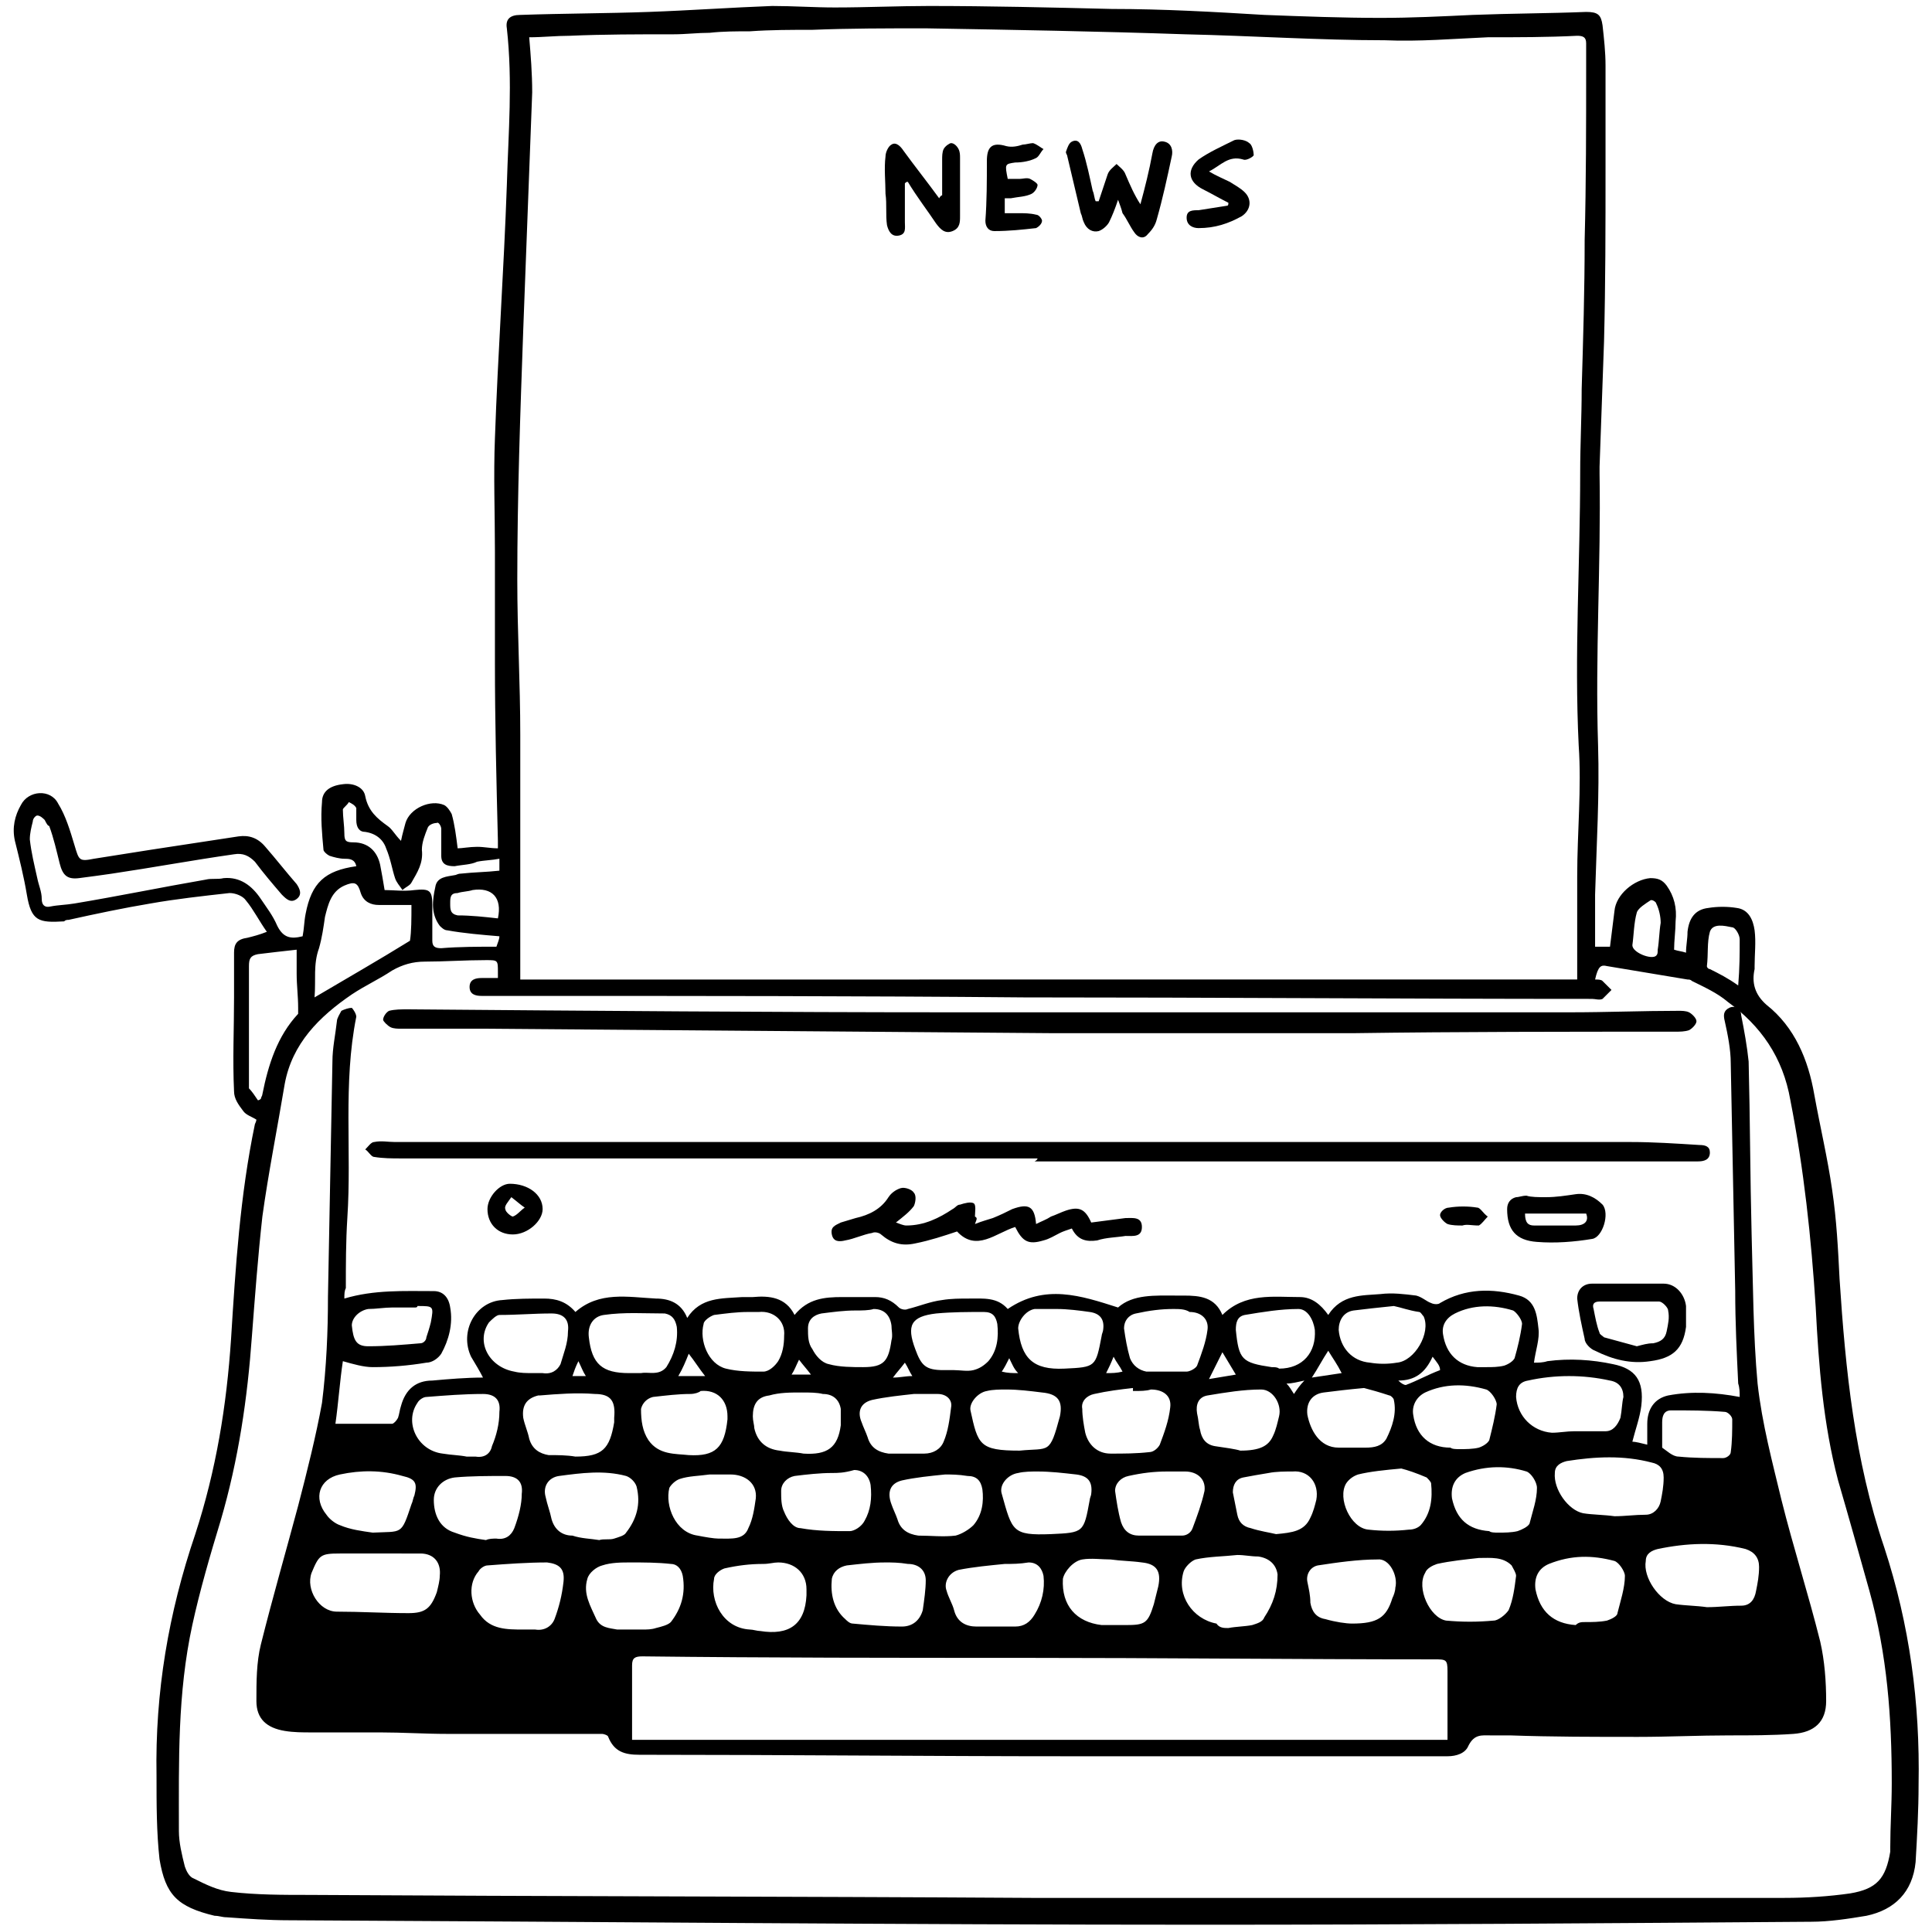 <?xml version="1.0" encoding="utf-8"?>
<!-- Generator: Adobe Illustrator 27.1.1, SVG Export Plug-In . SVG Version: 6.00 Build 0)  -->
<svg version="1.1" id="Layer_1" xmlns="http://www.w3.org/2000/svg" xmlns:xlink="http://www.w3.org/1999/xlink" x="0px" y="0px"
	 width="129.6px" height="129.2px" viewBox="0 0 129.6 129.2" style="enable-background:new 0 0 129.6 129.2;" xml:space="preserve"
	>
<g>
	<path d="M17.2,75.1c-0.3-0.2-0.7-0.3-0.9-0.6c-0.3-0.4-0.6-0.8-0.6-1.3c-0.1-2.1,0-4.2,0-6.3c0-1,0-2,0-3c0-0.6,0.2-0.9,0.9-1
		c0.4-0.1,0.8-0.2,1.3-0.4c-0.5-0.7-0.9-1.5-1.4-2.1c-0.2-0.3-0.7-0.5-1.1-0.5c-1.8,0.2-3.6,0.4-5.3,0.7c-1.8,0.3-3.7,0.7-5.5,1.1
		c-0.1,0-0.2,0-0.3,0.1c-1.7,0.1-2.2,0-2.5-1.8c-0.2-1.2-0.5-2.4-0.8-3.6c-0.2-0.9,0-1.7,0.4-2.4c0.5-1,2-1.1,2.5-0.1
		c0.5,0.8,0.8,1.8,1.1,2.8c0.3,1,0.3,1.1,1.3,0.9c1.3-0.2,2.5-0.4,3.8-0.6c2-0.3,3.9-0.6,5.9-0.9c0.7-0.1,1.3,0.1,1.8,0.7
		c0.7,0.8,1.4,1.7,2.1,2.5c0.2,0.3,0.4,0.7,0,1c-0.4,0.3-0.7,0-1-0.3c-0.6-0.7-1.2-1.4-1.8-2.2c-0.4-0.4-0.8-0.6-1.4-0.5
		c-2.8,0.4-5.5,0.9-8.2,1.3c-0.7,0.1-1.4,0.2-2.2,0.3c-0.8,0.1-1.1-0.2-1.3-1c-0.2-0.8-0.4-1.7-0.7-2.5C3.2,55.4,3.1,55.2,3,55
		c-0.1-0.1-0.3-0.3-0.5-0.3c-0.1,0-0.3,0.2-0.3,0.4C2.1,55.5,2,55.9,2,56.3c0.1,0.9,0.3,1.7,0.5,2.6c0.1,0.5,0.3,0.9,0.3,1.4
		c0,0.4,0.2,0.6,0.6,0.5c0.5-0.1,1-0.1,1.6-0.2c3-0.5,5.9-1.1,8.8-1.6c0.4-0.1,0.8,0,1.2-0.1c1.1-0.1,1.9,0.5,2.5,1.4
		c0.4,0.6,0.8,1.1,1.1,1.8c0.4,0.8,0.9,0.9,1.7,0.7c0.1-0.5,0.1-1,0.2-1.5c0.4-2.1,1.3-2.9,3.4-3.2c-0.1-0.5-0.5-0.5-0.8-0.5
		s-0.7-0.1-1-0.2c-0.2-0.1-0.4-0.3-0.4-0.4c-0.1-1.1-0.2-2.1-0.1-3.2c0-0.7,0.5-1.1,1.4-1.2c0.7-0.1,1.4,0.2,1.5,0.8
		c0.2,1,0.8,1.5,1.5,2c0.3,0.2,0.5,0.6,0.9,1c0.1-0.5,0.2-0.8,0.3-1.2c0.3-1,1.7-1.6,2.6-1.2c0.2,0.1,0.4,0.4,0.5,0.6
		c0.2,0.7,0.3,1.5,0.4,2.3c0.3,0,0.8-0.1,1.3-0.1c0.5,0,0.9,0.1,1.4,0.1c0-0.1,0-0.3,0-0.5c-0.1-4-0.2-8-0.2-12c0-2.5,0-5,0-7.4
		c0-2.6-0.1-5.1,0-7.6c0.2-5.7,0.6-11.3,0.8-17c0.1-3.5,0.4-6.9,0-10.5c-0.1-0.6,0.2-0.9,0.9-0.9c2.9-0.1,5.8-0.1,8.6-0.2
		c2.8-0.1,5.6-0.3,8.3-0.4c1.4,0,2.8,0.1,4.2,0.1c2.1,0,4.3-0.1,6.3-0.1c4.1,0,8.2,0.1,12.3,0.2C78,0.6,81.5,0.8,84.8,1
		c2.6,0.1,5.3,0.2,7.8,0.2c2.1,0,4.1-0.1,6.2-0.2c2.6-0.1,5.1-0.1,7.6-0.2c0.8,0,1,0.2,1.1,0.9c0.1,0.9,0.2,1.8,0.2,2.7
		c0,2.3,0,4.7,0,6.9c0,3.9,0,7.7-0.1,11.6c-0.1,2.8-0.2,5.7-0.3,8.4c0,0.2,0,0.4,0,0.5c0.1,6.1-0.3,12.1-0.1,18.2
		c0.1,3.3-0.1,6.6-0.2,10c0,1.2,0,2.3,0,3.5c0.4,0,0.7,0,1,0c0.1-0.8,0.2-1.6,0.3-2.4c0.1-1.1,1.3-2.1,2.4-2.2
		c0.5,0,0.8,0.1,1.1,0.5c0.5,0.7,0.7,1.5,0.6,2.4c0,0.6-0.1,1.3-0.1,1.9c0.3,0.1,0.5,0.1,0.8,0.2c0-0.5,0.1-0.9,0.1-1.4
		c0.1-0.9,0.5-1.5,1.4-1.6c0.6-0.1,1.3-0.1,1.9,0c0.8,0.1,1.1,0.8,1.2,1.5c0.1,0.8,0,1.6,0,2.4c0,0.1,0,0.2,0,0.2
		c-0.2,0.9,0,1.7,0.8,2.4c1.9,1.5,2.8,3.7,3.2,6c0.4,2.2,0.9,4.3,1.2,6.4c0.3,2,0.4,4,0.5,6c0.4,6.1,1,12.1,3,18
		c1.7,5.2,2.4,10.4,2.3,15.9c0,1.7-0.1,3.5-0.2,5.2c-0.2,2-1.4,3.2-3.3,3.6c-1.2,0.2-2.5,0.4-3.7,0.4c-13.6,0.1-27.1,0.2-40.7,0.2
		c-20.4,0-40.9-0.2-61.4-0.3c-1.4,0-2.8-0.1-4.2-0.2c-0.3,0-0.5-0.1-0.8-0.1c-2.5-0.6-3.3-1.4-3.7-3.8c-0.2-1.8-0.2-3.7-0.2-5.6
		c-0.1-5.6,0.8-10.9,2.6-16.2c1.4-4.3,2.1-8.6,2.4-13.1c0.3-4.8,0.6-9.6,1.6-14.4C17.2,75.2,17.2,75.1,17.2,75.1z M105.8,65.7
		c0-1.2,0-2.4,0-3.5s0-2.3,0-3.4c0-3,0.3-5.9,0.1-8.8c-0.3-6.1,0.1-12.2,0.1-18.3c0-1.9,0.1-3.7,0.1-5.6c0.1-3.4,0.2-6.6,0.2-10
		c0.1-3.9,0.1-7.7,0.1-11.6c0-0.5,0-1.1,0-1.6c0-0.4-0.2-0.5-0.6-0.5c-2,0.1-4,0.1-6,0.1c-2.3,0.1-4.6,0.3-6.9,0.2
		C88.5,2.7,84,2.4,79.5,2.3C73.7,2.1,67.9,2,62.1,1.9c-2.6,0-5.1,0-7.6,0.1c-1.4,0-2.8,0-4.2,0.1c-0.9,0-1.8,0-2.7,0.1
		c-0.8,0-1.6,0.1-2.4,0.1c-2.4,0-4.7,0-7,0.1c-0.9,0-1.8,0.1-2.7,0.1c0.1,1.2,0.2,2.4,0.2,3.7c-0.2,5.3-0.4,10.6-0.6,15.9
		c-0.2,5.6-0.4,11.2-0.4,16.8c0,3.5,0.2,6.9,0.2,10.4c0,5.3,0,10.5,0,15.8c0,0.2,0,0.3,0,0.6C58.5,65.7,82.1,65.7,105.8,65.7z
		 M107,65.7c0.2,0,0.4,0,0.5,0.1c0.2,0.2,0.4,0.4,0.6,0.6c-0.2,0.2-0.4,0.4-0.6,0.6c-0.2,0.1-0.5,0-0.7,0c-12.7,0-25.4-0.1-38.1-0.1
		c-11.2-0.1-22.3-0.1-33.4-0.1c-1,0-2,0-3,0c-0.4,0-0.8-0.1-0.8-0.6c0-0.5,0.4-0.6,0.8-0.6c0.4,0,0.8,0,1.1,0c0-0.2,0-0.3,0-0.4
		c0-0.8,0-0.8-0.8-0.8c-1.4,0-2.8,0.1-4.1,0.1c-0.8,0-1.5,0.2-2.2,0.6c-0.9,0.6-1.8,1-2.7,1.6c-2.2,1.5-4,3.3-4.5,6
		c-0.5,3-1.1,6-1.5,8.9c-0.3,2.7-0.5,5.4-0.7,8c-0.3,4.2-0.9,8.3-2.1,12.4c-0.7,2.3-1.4,4.7-1.9,7c-1,4.6-0.9,9.1-0.9,13.8
		c0,0.8,0.2,1.6,0.4,2.4c0.1,0.3,0.3,0.7,0.6,0.8c0.8,0.4,1.6,0.8,2.5,0.9c1.7,0.2,3.5,0.2,5.2,0.2c16.2,0.1,32.3,0.1,48.5,0.2
		c16.9,0,33.7,0,50.5,0c1.5,0,3-0.1,4.4-0.3c1.8-0.3,2.4-1,2.7-2.8c0-0.1,0-0.2,0-0.3c0-1.4,0.1-2.8,0.1-4.3c0-4.4-0.3-8.6-1.5-12.9
		c-0.7-2.5-1.4-5-2.1-7.4c-1-3.8-1.3-7.7-1.5-11.6c-0.3-4.7-0.8-9.3-1.7-13.9c-0.5-2.9-2-5-4.2-6.6c-0.7-0.6-1.6-1-2.4-1.4
		c-0.1-0.1-0.2-0.1-0.3-0.1c-1.8-0.3-3.6-0.6-5.4-0.9C107.4,64.7,107.2,64.8,107,65.7z M27.6,60.7c-0.8,0-1.5,0-2.2,0
		c-0.5,0-1-0.2-1.2-0.8c-0.2-0.7-0.4-0.8-1.1-0.5c-0.9,0.4-1.1,1.3-1.3,2.1c-0.1,0.7-0.2,1.4-0.4,2.1c-0.4,1.1-0.2,2.1-0.3,3.3
		c2.2-1.3,4.3-2.5,6.4-3.8C27.6,62.5,27.6,61.6,27.6,60.7z M17.3,73.8c0.1,0,0.2-0.1,0.2-0.1c0-0.1,0.1-0.2,0.1-0.3
		c0.4-2,1-3.9,2.4-5.4C20,68,20,67.8,20,67.6c0-0.8-0.1-1.5-0.1-2.3c0-0.5,0-1,0-1.6c-0.9,0.1-1.8,0.2-2.6,0.3
		c-0.5,0.1-0.6,0.3-0.6,0.8c0,0.8,0,1.6,0,2.4c0,1.9,0,3.9,0,5.8C16.9,73.2,17.1,73.5,17.3,73.8z M33.5,62.8
		c-1.2-0.1-2.4-0.2-3.5-0.4c-0.2,0-0.4-0.2-0.5-0.3c-0.6-0.8-0.5-1.7-0.3-2.6c0.1-0.7,0.8-0.7,1.3-0.8c0.1,0,0.2-0.1,0.4-0.1
		c0.9-0.1,1.7-0.1,2.6-0.2c0-0.3,0-0.5,0-0.8c-0.5,0.1-1,0.1-1.5,0.2C31.6,58,31,58,30.5,58.1c-0.5,0-0.9-0.1-0.9-0.7
		c0-0.6,0-1.2,0-1.8c0-0.2-0.2-0.5-0.3-0.4c-0.2,0-0.5,0.1-0.6,0.3c-0.2,0.5-0.4,1-0.4,1.5c0.1,0.9-0.3,1.5-0.7,2.2
		c-0.1,0.2-0.4,0.3-0.6,0.5c-0.2-0.3-0.4-0.5-0.5-0.8c-0.2-0.6-0.3-1.3-0.6-2c-0.2-0.6-0.7-1-1.4-1.1c-0.4,0-0.6-0.3-0.6-0.8
		c0-0.3,0-0.6,0-0.8c-0.1-0.2-0.3-0.3-0.5-0.4C23.3,54,23,54.2,23,54.3c0,0.5,0.1,1.1,0.1,1.6s0.1,0.6,0.6,0.6c1,0,1.6,0.6,1.8,1.5
		c0.1,0.5,0.2,1.1,0.3,1.7c0.6,0,1.3,0.1,2,0c1-0.1,1.2,0,1.2,1c0,0.8,0,1.6,0,2.4c0,0.4,0.2,0.5,0.6,0.5c1.2-0.1,2.5-0.1,3.7-0.1
		C33.4,63.2,33.5,63,33.5,62.8z M116.6,66.1c0.1-1.2,0.1-2.1,0.1-3.1c0-0.3-0.3-0.8-0.5-0.8c-0.5-0.1-1.3-0.3-1.5,0.3
		c-0.2,0.7-0.1,1.5-0.2,2.3c0,0.1,0.1,0.2,0.2,0.2C115.3,65.3,115.9,65.6,116.6,66.1z M111.4,61.9L111.4,61.9c0-0.4-0.1-0.9-0.3-1.3
		c0-0.1-0.3-0.3-0.4-0.2c-0.3,0.2-0.8,0.5-0.9,0.8c-0.2,0.7-0.2,1.5-0.3,2.2c0,0.5,1.3,1,1.6,0.7c0.1-0.1,0.1-0.2,0.1-0.4
		C111.3,63.1,111.3,62.5,111.4,61.9z M33.4,61.6c0.3-1.4-0.4-2.1-1.7-1.9c-0.3,0.1-0.7,0.1-1,0.2c-0.5,0-0.5,0.3-0.5,0.7
		s0,0.7,0.5,0.8C31.6,61.4,32.5,61.5,33.4,61.6z"/>
	<path d="M75,13.4c-0.2,0.6-0.4,1.1-0.6,1.5c-0.1,0.2-0.4,0.5-0.7,0.6c-0.4,0.1-0.8-0.1-1-0.6c-0.1-0.2-0.1-0.4-0.2-0.6
		c-0.3-1.3-0.6-2.5-0.9-3.8c0-0.1-0.1-0.2-0.1-0.3c0.1-0.3,0.2-0.6,0.4-0.7c0.4-0.2,0.6,0.1,0.7,0.5c0.3,0.9,0.5,1.9,0.7,2.8
		c0.1,0.2,0.1,0.5,0.2,0.7c0.1,0,0.1,0,0.2,0c0.2-0.6,0.4-1.2,0.6-1.8c0.1-0.3,0.4-0.5,0.6-0.7c0.2,0.2,0.5,0.4,0.6,0.7
		c0.3,0.7,0.6,1.4,1,2c0.3-1.1,0.6-2.3,0.8-3.4c0.1-0.6,0.4-0.9,0.8-0.8c0.5,0.1,0.6,0.6,0.5,1c-0.3,1.4-0.6,2.8-1,4.2
		c-0.1,0.4-0.3,0.7-0.6,1c-0.3,0.4-0.7,0.2-0.9-0.1c-0.3-0.4-0.5-0.9-0.8-1.3C75.2,13.9,75.1,13.7,75,13.4z"/>
	<path d="M63.2,13.1c0-0.8,0-1.6,0-2.4c0-0.2,0-0.5,0.1-0.7c0.1-0.2,0.4-0.4,0.5-0.4c0.2,0,0.4,0.2,0.5,0.4c0.1,0.2,0.1,0.4,0.1,0.6
		c0,1.3,0,2.6,0,3.9c0,0.4,0,0.8-0.5,1c-0.5,0.2-0.8-0.1-1.1-0.5c-0.6-0.9-1.3-1.8-1.9-2.8c-0.1,0-0.1,0-0.2,0.1c0,0.9,0,1.8,0,2.6
		c0,0.4,0.1,0.8-0.4,0.9c-0.5,0.1-0.7-0.3-0.8-0.7c-0.1-0.7,0-1.4-0.1-2.1c0-0.8-0.1-1.7,0-2.5c0-0.3,0.2-0.7,0.4-0.8
		c0.3-0.2,0.6,0.1,0.8,0.4c0.8,1.1,1.6,2.1,2.4,3.2C63.1,13.1,63.2,13.1,63.2,13.1z"/>
	<path d="M67.6,12c0.3,0,0.5,0,0.8,0c0.2,0,0.5-0.1,0.7,0c0.2,0.1,0.5,0.3,0.5,0.4c0,0.2-0.2,0.5-0.4,0.6c-0.4,0.2-0.9,0.2-1.4,0.3
		c-0.1,0-0.2,0-0.4,0c0,0.3,0,0.7,0,1c0.3,0,0.6,0,0.9,0c0.4,0,0.8,0,1.2,0.1c0.2,0,0.4,0.3,0.4,0.4c0,0.2-0.2,0.4-0.4,0.5
		c-0.9,0.1-1.8,0.2-2.8,0.2c-0.4,0-0.6-0.3-0.6-0.7c0.1-1.3,0.1-2.7,0.1-4c0-0.9,0.3-1.3,1.3-1c0.4,0.1,0.8,0,1.1-0.1
		c0.2,0,0.5-0.1,0.7-0.1c0.3,0.1,0.5,0.3,0.7,0.4c-0.2,0.2-0.3,0.5-0.5,0.6c-0.4,0.2-0.9,0.3-1.4,0.3C67.4,11,67.4,11,67.6,12z"/>
	<path d="M82.4,13.6c-0.6-0.3-1.1-0.6-1.7-0.9c-1-0.5-1.1-1.3-0.3-2c0.7-0.5,1.6-0.9,2.4-1.3c0.3-0.1,0.8,0,1,0.2
		c0.2,0.1,0.3,0.6,0.3,0.8c0,0.1-0.5,0.4-0.7,0.3c-1-0.3-1.5,0.4-2.3,0.8c0.5,0.3,1,0.5,1.4,0.7c0.3,0.2,0.7,0.4,1,0.7
		c0.5,0.5,0.4,1.2-0.2,1.6c-0.9,0.5-1.8,0.8-2.9,0.8c-0.4,0-0.8-0.2-0.8-0.7s0.4-0.5,0.8-0.5c0.6-0.1,1.3-0.2,1.9-0.3
		C82.4,13.8,82.4,13.7,82.4,13.6z"/>
	<path d="M23.1,87.1c2-0.6,4-0.5,6-0.5c0.6,0,1,0.4,1.1,1.1c0.2,1.1-0.1,2.2-0.6,3.1c-0.2,0.3-0.6,0.6-1,0.6
		c-1.2,0.2-2.4,0.3-3.6,0.3c-0.6,0-1.3-0.2-2-0.4c-0.2,1.3-0.3,2.8-0.5,4.2c1.3,0,2.5,0,3.8,0c0.1,0,0.3-0.2,0.4-0.4
		c0.1-0.3,0.1-0.5,0.2-0.8c0.3-1.1,1-1.7,2.1-1.7c1.1-0.1,2.3-0.2,3.4-0.2c-0.2-0.4-0.5-0.9-0.8-1.4c-0.8-1.7,0.3-3.7,2.1-3.8
		c0.9-0.1,1.9-0.1,2.8-0.1c0.8,0,1.5,0.2,2.1,0.9c1.6-1.4,3.5-1,5.4-0.9c0.9,0,1.7,0.3,2.1,1.3c0.9-1.4,2.3-1.3,3.7-1.4
		c0.2,0,0.5,0,0.7,0c1.1-0.1,2.2,0,2.8,1.2c0.9-1.1,2-1.2,3.2-1.2c0.7,0,1.5,0,2.2,0c0.6,0,1.1,0.2,1.6,0.7c0.1,0.1,0.4,0.2,0.6,0.1
		c0.8-0.2,1.5-0.5,2.3-0.6c0.6-0.1,1.2-0.1,1.8-0.1c1,0,1.9-0.1,2.6,0.7c2.5-1.7,4.9-0.9,7.4-0.1c1-0.9,2.5-0.8,3.9-0.8
		c0.2,0,0.4,0,0.5,0c1.1,0,2.1,0.1,2.6,1.3c1.5-1.5,3.4-1.2,5.2-1.2c0.8,0,1.4,0.5,1.9,1.2c0.9-1.4,2.3-1.3,3.5-1.4
		c0.8-0.1,1.6,0,2.4,0.1c0.4,0.1,0.7,0.4,1,0.5c0.2,0.1,0.5,0.1,0.6,0c1.7-1,3.5-1,5.3-0.5c1.1,0.3,1.2,1.3,1.3,2.2
		c0.1,0.7-0.2,1.5-0.3,2.3c0.3,0,0.6,0,0.9-0.1c1.5-0.2,3-0.1,4.4,0.2c1.5,0.3,2.1,1.1,1.9,2.8c-0.1,0.8-0.4,1.6-0.6,2.4
		c0.2,0,0.6,0.1,1,0.2c0-0.5,0-1,0-1.4c0-1,0.5-1.7,1.4-1.9c1.6-0.3,3.2-0.2,4.8,0.1c0-0.3,0-0.6-0.1-0.9c-0.1-2.1-0.2-4.1-0.2-6.2
		c-0.1-5.1-0.2-10.2-0.3-15.3c0-0.9-0.2-1.9-0.4-2.8c-0.1-0.4-0.1-0.7,0.3-0.9c0.4-0.2,0.8,0.1,0.8,0.5c0.2,1,0.4,2.1,0.5,3.1
		c0.1,3.9,0.1,7.7,0.2,11.6c0.1,3.4,0.1,6.7,0.4,10c0.3,2.7,1,5.3,1.6,7.8c0.8,3.2,1.8,6.3,2.6,9.5c0.3,1.3,0.4,2.7,0.4,4
		c0,1.4-0.8,2.1-2.2,2.2c-1.4,0.1-2.9,0.1-4.3,0.1c-2,0-4.1,0.1-6.1,0.1c-2.9,0-5.8,0-8.6-0.1c-0.4,0-0.9,0-1.3,0
		c-0.6,0-1.1-0.1-1.5,0.7c-0.2,0.5-0.8,0.7-1.4,0.7c-8.4,0-16.9,0-25.3,0c-9.6,0-19.2-0.1-28.9-0.1c-1,0-1.7-0.2-2.1-1.2
		c0-0.1-0.3-0.2-0.4-0.2c-3.5,0-6.9,0-10.4,0c-1.5,0-3-0.1-4.5-0.1s-3.1,0-4.6,0c-0.6,0-1.2,0-1.8-0.1c-1.2-0.2-1.9-0.8-1.9-2
		c0-1.3,0-2.6,0.3-3.8c0.8-3.2,1.7-6.3,2.5-9.3c0.6-2.3,1.2-4.7,1.6-6.9c0.3-2.4,0.4-4.8,0.4-7.1c0.1-5.3,0.2-10.5,0.3-15.8
		c0-0.9,0.2-1.8,0.3-2.7c0-0.2,0.2-0.5,0.3-0.7c0.2-0.1,0.5-0.2,0.7-0.2c0.1,0.1,0.3,0.4,0.3,0.6c-0.9,4.5-0.3,9-0.6,13.5
		c-0.1,1.6-0.1,3.1-0.1,4.7C23.1,86.6,23.1,86.8,23.1,87.1z M97.1,116.7c0-1.6,0-3.1,0-4.6c0-0.8-0.1-0.8-0.9-0.8
		c-9.2,0-18.5-0.1-27.7-0.1c-8.4,0-17,0-25.4-0.1c-0.5,0-0.7,0.1-0.7,0.6c0,1.6,0,3.3,0,5C60.6,116.7,78.9,116.7,97.1,116.7z
		 M25.5,104.2L25.5,104.2c-0.9,0-1.8,0-2.7,0c-1.3,0-1.4,0.1-1.9,1.3c-0.4,1.1,0.5,2.6,1.7,2.6c1.6,0,3.2,0.1,4.8,0.1
		c1.1,0,1.5-0.3,1.9-1.4c0.1-0.4,0.2-0.8,0.2-1.1c0.1-0.9-0.4-1.5-1.3-1.5C27.3,104.2,26.4,104.2,25.5,104.2z M114.5,107.8
		c0.8,0,1.5-0.1,2.3-0.1c0.6,0,0.9-0.4,1-1c0.1-0.5,0.2-1,0.2-1.6s-0.3-1-0.9-1.2c-2-0.5-4-0.4-5.9,0c-0.4,0.1-0.8,0.3-0.8,0.8
		c-0.2,1.1,0.9,2.7,2,2.9C113.1,107.7,113.8,107.7,114.5,107.8z M43.1,109.3L43.1,109.3c0.3,0,0.6,0,0.9-0.1c0.4-0.1,0.8-0.2,1-0.4
		c0.7-0.9,1-1.9,0.8-3.1c-0.1-0.5-0.4-0.8-0.8-0.8c-0.9-0.1-1.8-0.1-2.7-0.1c-0.6,0-1.3,0-1.9,0.2c-0.4,0.1-0.9,0.5-1,0.9
		c-0.3,1,0.2,1.8,0.6,2.7c0.3,0.6,0.9,0.6,1.4,0.7C42,109.3,42.6,109.3,43.1,109.3z M82.4,109.2c0.5-0.1,1.1-0.1,1.6-0.2
		c0.3-0.1,0.7-0.2,0.8-0.5c0.6-0.9,0.9-1.8,0.9-2.9c-0.1-0.7-0.6-1.1-1.3-1.2c-0.5,0-0.9-0.1-1.4-0.1c-0.9,0.1-1.9,0.1-2.8,0.3
		c-0.3,0.1-0.7,0.5-0.8,0.8c-0.5,1.6,0.6,3.2,2.2,3.5C81.8,109.2,82.1,109.2,82.4,109.2z M108.3,101.7c0.7,0,1.4-0.1,2.1-0.1
		c0.5,0,0.9-0.4,1-0.9c0.1-0.5,0.2-1,0.2-1.6s-0.3-0.9-0.8-1c-1.9-0.5-3.8-0.4-5.7-0.1c-0.4,0.1-0.8,0.3-0.8,0.8
		c-0.1,1.1,0.9,2.5,1.9,2.7C106.8,101.6,107.6,101.6,108.3,101.7z M75,109L75,109c0.2,0,0.4,0,0.5,0c1.3,0,1.5-0.1,1.9-1.4
		c0.1-0.4,0.2-0.8,0.3-1.2c0.2-1-0.1-1.5-1.1-1.6c-0.7-0.1-1.4-0.1-2.1-0.2c-0.6,0-1.3-0.1-1.9,0s-1.2,0.8-1.3,1.3
		c-0.1,1.8,0.9,2.9,2.6,3.1C74.3,109,74.7,109,75,109z M51.2,104.9L51.2,104.9c-0.9,0-1.7,0.1-2.6,0.3c-0.3,0.1-0.7,0.4-0.7,0.7
		c-0.3,1.5,0.6,3.3,2.4,3.4c0.2,0,0.5,0.1,0.7,0.1c1.9,0.3,3-0.4,3.1-2.4c0-0.1,0-0.2,0-0.4c0-1.1-0.8-1.8-1.9-1.8
		C51.9,104.8,51.6,104.9,51.2,104.9z M105.6,96C105.6,96.1,105.6,96.1,105.6,96c0.7,0,1.4,0,2.1,0c0.5,0,0.8-0.4,1-0.9
		c0.1-0.5,0.1-1,0.2-1.4c0-0.6-0.3-1-0.9-1.1c-1.8-0.4-3.7-0.4-5.5,0c-0.6,0.1-0.8,0.5-0.8,1.1c0.1,1.3,1.1,2.3,2.4,2.4
		C104.6,96.1,105.1,96,105.6,96z M35.1,109.3c0.3,0,0.5,0,0.8,0c0.6,0.1,1.1-0.2,1.3-0.7c0.3-0.8,0.5-1.6,0.6-2.5
		c0.1-0.9-0.3-1.2-1.1-1.3c-1.3,0-2.7,0.1-4,0.2c-0.2,0-0.5,0.2-0.6,0.4c-0.7,0.8-0.6,2.1,0.1,2.9C32.9,109.3,34,109.3,35.1,109.3z
		 M59.4,104.8C59.4,104.8,59.4,104.7,59.4,104.8c-0.9,0-1.7,0.1-2.6,0.2c-0.5,0.1-0.9,0.4-1,0.9c-0.1,1,0.1,2,0.9,2.7
		c0.1,0.1,0.3,0.3,0.5,0.3c1.1,0.1,2.2,0.2,3.3,0.2c0.7,0,1.2-0.4,1.4-1.1c0.1-0.7,0.2-1.4,0.2-2c0-0.7-0.5-1.1-1.2-1.1
		C60.3,104.8,59.8,104.8,59.4,104.8z M67.4,104.9L67.4,104.9c-1,0.1-2.1,0.2-3.1,0.4c-0.7,0.2-1,0.9-0.8,1.4
		c0.1,0.4,0.4,0.9,0.5,1.3c0.2,0.8,0.8,1.1,1.5,1.1c0.8,0,1.7,0,2.6,0c0.6,0,1-0.3,1.3-0.8c0.5-0.8,0.7-1.7,0.6-2.6
		c-0.1-0.5-0.4-0.9-1-0.9C68.4,104.9,67.9,104.9,67.4,104.9z M40.2,103.3C40.2,103.2,40.2,103.2,40.2,103.3c0.3-0.1,0.7,0,1-0.1
		s0.7-0.2,0.8-0.4c0.7-0.9,1-1.9,0.7-3.1c-0.1-0.3-0.4-0.6-0.7-0.7c-1.5-0.4-3-0.2-4.5,0c-0.7,0.1-1.1,0.7-0.9,1.4
		c0.1,0.5,0.3,1,0.4,1.5c0.2,0.7,0.7,1.1,1.4,1.1C39,103.2,39.6,103.2,40.2,103.3z M78.3,98.7L78.3,98.7c-0.9,0-1.7,0.1-2.6,0.3
		c-0.5,0.1-0.9,0.5-0.9,1c0.1,0.7,0.2,1.4,0.4,2.1c0.2,0.6,0.6,0.9,1.2,0.9c1,0,1.9,0,2.9,0c0.3,0,0.6-0.2,0.7-0.5
		c0.3-0.8,0.6-1.6,0.8-2.5c0.1-0.8-0.5-1.3-1.3-1.3C79.1,98.7,78.7,98.7,78.3,98.7z M99.2,104.5c-0.9,0.1-1.9,0.2-2.8,0.4
		c-0.3,0.1-0.7,0.3-0.8,0.6c-0.6,1,0.3,3,1.4,3.2c1.1,0.1,2.1,0.1,3.2,0c0.3,0,0.8-0.4,1-0.7c0.3-0.7,0.4-1.5,0.5-2.3
		c0-0.2-0.2-0.5-0.3-0.7C100.8,104.4,100,104.5,99.2,104.5z M106.3,108.8C106.3,108.8,106.3,108.9,106.3,108.8c0.5,0,1,0,1.5-0.1
		c0.3-0.1,0.7-0.3,0.7-0.5c0.2-0.8,0.5-1.7,0.5-2.5c0-0.3-0.4-0.9-0.7-1c-1.5-0.4-2.9-0.4-4.4,0.2c-0.7,0.3-1,0.9-0.9,1.7
		c0.3,1.5,1.2,2.3,2.7,2.4C105.9,108.8,106.1,108.8,106.3,108.8z M76,93.3c0-0.1,0-0.1,0-0.2c-0.9,0.1-1.7,0.2-2.6,0.4
		c-0.5,0.1-0.9,0.5-0.8,1c0,0.5,0.1,1.1,0.2,1.6c0.2,0.8,0.8,1.4,1.7,1.4c0.9,0,1.7,0,2.6-0.1c0.3,0,0.6-0.3,0.7-0.5
		c0.3-0.8,0.6-1.6,0.7-2.5c0.1-0.8-0.5-1.2-1.3-1.2C76.9,93.3,76.5,93.3,76,93.3z M38.6,97.7c1.8,0,2.3-0.5,2.6-2.3
		c0-0.1,0-0.2,0-0.3c0.1-1.1-0.2-1.6-1.3-1.6c-1.2-0.1-2.5,0-3.7,0.1h-0.1c-0.8,0.2-1.1,0.7-1,1.5c0.1,0.5,0.3,0.9,0.4,1.4
		c0.2,0.7,0.7,1,1.3,1.1C37.4,97.6,38,97.6,38.6,97.7z M70.5,102.9c2.2-0.1,2.2-0.1,2.6-2.3c0-0.1,0.1-0.3,0.1-0.4
		c0.1-0.8-0.2-1.2-1-1.3c-0.9-0.1-1.7-0.2-2.6-0.2c-0.4,0-0.9,0-1.3,0.1c-0.7,0.1-1.3,0.8-1.1,1.4C67.9,102.7,67.9,103,70.5,102.9
		C70.4,102.9,70.4,102.9,70.5,102.9z M63.4,98.9L63.4,98.9c-1,0.1-2,0.2-2.9,0.4c-0.8,0.2-1,0.8-0.7,1.6c0.1,0.3,0.3,0.7,0.4,1
		c0.2,0.7,0.7,1,1.4,1.1c0.8,0,1.7,0.1,2.5,0c0.4-0.1,0.9-0.4,1.2-0.7c0.6-0.7,0.7-1.6,0.6-2.4c-0.1-0.6-0.4-0.9-1-0.9
		C64.3,98.9,63.8,98.9,63.4,98.9z M48.2,103.2c0.9,0,1.7,0.1,2-0.7c0.3-0.6,0.4-1.3,0.5-2c0.1-1-0.7-1.6-1.7-1.6c-0.5,0-0.9,0-1.4,0
		c-0.7,0.1-1.4,0.1-2,0.3c-0.3,0.1-0.6,0.4-0.7,0.6c-0.3,1.2,0.4,3,1.9,3.2C47.3,103.1,47.9,103.2,48.2,103.2z M55.8,98.8L55.8,98.8
		c-0.8,0-1.7,0.1-2.5,0.2c-0.5,0.1-0.9,0.5-0.9,1c0,0.5,0,1,0.2,1.4c0.2,0.5,0.6,1.1,1.1,1.1c1.1,0.2,2.2,0.2,3.3,0.2
		c0.3,0,0.8-0.3,1-0.7c0.4-0.7,0.5-1.5,0.4-2.4c-0.1-0.6-0.5-1-1.1-1C56.6,98.8,56.2,98.8,55.8,98.8z M32.6,103.3
		C32.6,103.3,32.7,103.3,32.6,103.3c0.2-0.1,0.5-0.1,0.7-0.1c0.6,0.1,1-0.2,1.2-0.7c0.3-0.8,0.5-1.6,0.5-2.3
		c0.1-0.8-0.3-1.2-1.1-1.2c-1.1,0-2.3,0-3.4,0.1c-0.8,0.1-1.4,0.7-1.4,1.5c0,1,0.4,1.9,1.4,2.2C31.3,103.1,31.9,103.2,32.6,103.3z
		 M68.4,97.3c2-0.2,2,0.3,2.7-2.3V95c0.2-1-0.1-1.5-1.2-1.6c-0.8-0.1-1.6-0.2-2.4-0.2c-0.4,0-0.9,0-1.3,0.1
		c-0.6,0.1-1.2,0.8-1.1,1.3C65.6,96.9,65.7,97.3,68.4,97.3C68.3,97.3,68.4,97.3,68.4,97.3z M90.7,108.9c1.7,0,2.3-0.4,2.7-1.7
		c0.1-0.2,0.2-0.5,0.2-0.7c0.2-0.8-0.4-2-1.2-1.9c-1.3,0-2.7,0.2-4,0.4c-0.5,0.1-0.8,0.6-0.7,1.1c0.1,0.5,0.2,0.9,0.2,1.4
		c0.1,0.6,0.4,1,1,1.1C89.6,108.8,90.3,108.9,90.7,108.9z M25,102.8c2-0.1,1.9,0.2,2.6-1.9c0.1-0.2,0.1-0.4,0.2-0.6
		c0.2-0.8,0.1-1.1-0.8-1.3c-1.4-0.4-2.8-0.4-4.2-0.1c-1.4,0.3-1.8,1.6-0.9,2.7c0.2,0.3,0.6,0.6,0.9,0.7
		C23.5,102.6,24.3,102.7,25,102.8z M46.3,93.5L46.3,93.5c-0.8,0-1.6,0.1-2.5,0.2c-0.4,0.1-0.7,0.4-0.8,0.8c0,0.8,0.1,1.5,0.5,2.1
		c0.7,1,1.8,0.9,2.7,1c1.8,0.1,2.4-0.5,2.6-2.4c0-0.1,0-0.1,0-0.2c0-1.1-0.7-1.8-1.8-1.7C46.9,93.4,46.6,93.5,46.3,93.5z M94,98.5
		c-1.1,0.1-2.1,0.2-2.9,0.4c-0.3,0.1-0.6,0.3-0.8,0.6c-0.6,1,0.3,3,1.5,3.1c0.9,0.1,1.8,0.1,2.7,0c0.3,0,0.6-0.1,0.8-0.3
		c0.7-0.8,0.8-1.8,0.7-2.8c0-0.1-0.2-0.3-0.3-0.4C95,98.8,94.4,98.6,94,98.5z M31.3,97.7c0.1,0,0.4,0,0.6,0c0.6,0.1,1-0.2,1.1-0.7
		c0.3-0.7,0.5-1.5,0.5-2.3c0.1-0.8-0.3-1.2-1.1-1.2c-1.3,0-2.5,0.1-3.8,0.2c-0.2,0-0.5,0.2-0.6,0.4c-0.9,1.3,0,3.2,1.7,3.4
		C30.3,97.6,30.8,97.6,31.3,97.7z M53.8,93.4L53.8,93.4c-0.8,0-1.5,0-2.2,0.2c-0.8,0.1-1.1,0.6-1.1,1.4c0,0.3,0.1,0.6,0.1,0.8
		c0.2,0.9,0.8,1.4,1.7,1.5c0.5,0.1,1.1,0.1,1.6,0.2c1.6,0.1,2.3-0.4,2.5-1.9c0-0.4,0-0.7,0-1.1c-0.1-0.6-0.5-1-1.2-1
		C54.8,93.4,54.3,93.4,53.8,93.4z M61.3,93.5L61.3,93.5c-0.9,0.1-1.9,0.2-2.8,0.4c-0.8,0.2-1,0.8-0.7,1.5c0.1,0.3,0.3,0.7,0.4,1
		c0.2,0.7,0.7,1,1.4,1.1c0.8,0,1.6,0,2.4,0c0.6,0,1.1-0.3,1.3-0.8c0.3-0.7,0.4-1.5,0.5-2.3c0.1-0.5-0.3-0.9-0.9-0.9
		C62.2,93.5,61.8,93.5,61.3,93.5z M43,92.1c0.5-0.1,1.2,0.2,1.7-0.4c0.5-0.8,0.8-1.7,0.7-2.7c-0.1-0.5-0.3-0.8-0.8-0.9
		c-1.4,0-2.7-0.1-4.1,0.1c-0.7,0.1-1.1,0.7-1,1.5c0.2,1.8,0.9,2.4,2.7,2.4C42.4,92.1,42.6,92.1,43,92.1z M100.5,102.8L100.5,102.8
		c0.4,0,0.9,0,1.3-0.1c0.3-0.1,0.7-0.3,0.8-0.5c0.2-0.8,0.5-1.6,0.5-2.4c0-0.4-0.4-1-0.7-1.1c-1.3-0.4-2.7-0.4-4.1,0.1
		c-0.7,0.3-1,0.9-0.9,1.7c0.3,1.4,1.1,2.1,2.5,2.2C100,102.8,100.3,102.8,100.5,102.8z M78.7,87.8L78.7,87.8c-0.8,0-1.6,0.1-2.5,0.3
		c-0.5,0.1-0.8,0.5-0.8,1c0.1,0.7,0.2,1.3,0.4,2c0.2,0.5,0.6,0.8,1.1,0.9c0.9,0,1.8,0,2.7,0c0.2,0,0.6-0.2,0.7-0.4
		c0.3-0.8,0.6-1.6,0.7-2.4c0.1-0.7-0.4-1.2-1.2-1.2C79.5,87.8,79.1,87.8,78.7,87.8z M91.5,93.1c-1.1,0.1-1.9,0.2-2.7,0.3
		c-0.8,0.1-1.2,0.7-1.1,1.5c0.2,1,0.8,2.2,2.1,2.2c0.6,0,1.2,0,1.8,0c0.6,0,1.1-0.1,1.4-0.6c0.4-0.8,0.7-1.7,0.5-2.6
		c0-0.1-0.2-0.3-0.3-0.3C92.6,93.4,91.9,93.2,91.5,93.1z M97.9,97.2L97.9,97.2c0.4,0,0.9,0,1.3-0.1c0.3-0.1,0.6-0.3,0.7-0.5
		c0.2-0.8,0.4-1.6,0.5-2.4c0-0.3-0.4-0.9-0.7-1c-1.4-0.4-2.8-0.4-4.1,0.2c-0.6,0.3-0.9,0.9-0.8,1.5c0.2,1.4,1.1,2.2,2.5,2.2
		C97.4,97.2,97.7,97.2,97.9,97.2z M71.4,91.8c2.1-0.1,2.1-0.1,2.5-2.2c0-0.1,0.1-0.3,0.1-0.4c0.1-0.7-0.2-1.1-0.9-1.2
		c-0.7-0.1-1.5-0.2-2.2-0.2c-0.5,0-1,0-1.5,0c-0.6,0.1-1.1,0.8-1.1,1.3C68.5,91.1,69.3,91.9,71.4,91.8
		C71.3,91.8,71.3,91.8,71.4,91.8z M85.6,102.9c1.1-0.1,1.9-0.2,2.3-1.1c0.2-0.4,0.3-0.8,0.4-1.2c0.2-1.1-0.5-2-1.6-1.9
		c-0.5,0-1.1,0-1.6,0.1c-0.6,0.1-1.2,0.2-1.7,0.3c-0.5,0.1-0.7,0.5-0.7,1c0.1,0.5,0.2,1,0.3,1.5s0.4,0.8,0.9,0.9
		C84.5,102.7,85.2,102.8,85.6,102.9z M50.2,88C50.2,88,50.2,87.9,50.2,88c-0.8,0-1.5,0.1-2.3,0.2c-0.3,0.1-0.7,0.4-0.7,0.6
		c-0.3,1.1,0.3,2.7,1.5,3c0.8,0.2,1.7,0.2,2.5,0.2c0.4,0,0.8-0.4,1-0.7c0.3-0.5,0.4-1.1,0.4-1.7c0.1-1-0.7-1.7-1.7-1.6
		C50.8,88,50.5,88,50.2,88z M64,91.9L64,91.9c0.4,0,0.9,0.1,1.3,0s0.7-0.3,1-0.6c0.6-0.7,0.7-1.6,0.6-2.5C66.8,88.3,66.6,88,66,88
		c-1.1,0-2.1,0-3.2,0.1c-1.7,0.2-2,0.8-1.4,2.4c0.4,1.1,0.7,1.4,1.9,1.4C63.6,91.9,63.8,91.9,64,91.9z M57.4,87.9L57.4,87.9
		c-0.8,0-1.5,0.1-2.3,0.2c-0.5,0.1-0.9,0.4-0.9,1c0,0.5,0,1,0.3,1.4c0.2,0.4,0.6,0.9,1.1,1c0.7,0.2,1.6,0.2,2.3,0.2
		c1.4,0,1.7-0.4,1.9-1.8c0.1-0.3,0-0.7,0-1c-0.1-0.7-0.5-1.1-1.2-1.1C58.3,87.9,57.8,87.9,57.4,87.9z M35.8,92.1c0.1,0,0.3,0,0.6,0
		c0.6,0.1,1-0.2,1.2-0.6c0.2-0.7,0.5-1.4,0.5-2.2c0.1-0.8-0.3-1.2-1.1-1.2c-1.2,0-2.3,0.1-3.5,0.1c-0.2,0-0.5,0.3-0.7,0.5
		c-0.9,1.3,0,3,1.7,3.3C34.9,92.1,35.3,92.1,35.8,92.1z M83.2,97.3c1.3,0,1.9-0.3,2.2-1c0.2-0.4,0.3-0.9,0.4-1.3
		c0.2-0.8-0.4-1.8-1.2-1.8c-1.2,0-2.4,0.2-3.6,0.4c-0.6,0.1-0.8,0.6-0.7,1.2c0.1,0.4,0.1,0.8,0.2,1.1c0.1,0.6,0.4,1,1,1.1
		C82.2,97.1,82.9,97.2,83.2,97.3z M93.5,87.6c-1,0.1-1.9,0.2-2.7,0.3c-0.7,0.1-1,0.7-1,1.3c0.1,1.2,0.9,2.1,2.1,2.2
		c0.6,0.1,1.2,0.1,1.8,0c1.2-0.1,2.3-2,1.8-3.1c-0.1-0.1-0.2-0.3-0.3-0.3C94.5,87.9,94,87.7,93.5,87.6z M99.7,91.7L99.7,91.7
		c0.4,0,0.8,0,1.2-0.1c0.3-0.1,0.6-0.3,0.7-0.5c0.2-0.7,0.4-1.5,0.5-2.3c0-0.3-0.4-0.8-0.6-0.9c-1.3-0.4-2.7-0.4-3.9,0.2
		c-0.6,0.3-0.9,0.8-0.8,1.4c0.2,1.3,1,2.1,2.3,2.2C99.2,91.7,99.4,91.7,99.7,91.7z M85.8,91.8c1.6,0,2.5-1.1,2.4-2.6
		c-0.1-0.7-0.5-1.4-1.1-1.4c-1.2,0-2.4,0.2-3.6,0.4c-0.5,0.1-0.6,0.5-0.6,1c0.2,2,0.4,2.2,2.4,2.5C85.5,91.7,85.7,91.7,85.8,91.8z
		 M111.5,97.1c0.3,0.2,0.7,0.6,1.1,0.6c1,0.1,2,0.1,3,0.1c0.2,0,0.5-0.2,0.5-0.4c0.1-0.7,0.1-1.5,0.1-2.2c0-0.2-0.3-0.5-0.5-0.5
		c-1.2-0.1-2.4-0.1-3.6-0.1c-0.5,0-0.6,0.4-0.6,0.8C111.5,96,111.5,96.5,111.5,97.1z M27.8,87.7L27.8,87.7c-0.5,0-1,0-1.5,0
		c-0.5,0-1.1,0.1-1.6,0.1c-0.6,0.1-1.1,0.6-1.1,1.1c0.1,1,0.3,1.4,1.1,1.4c1.2,0,2.3-0.1,3.5-0.2c0.2,0,0.4-0.2,0.4-0.4
		c0.1-0.3,0.2-0.6,0.3-1c0.2-1.1,0.2-1.1-0.9-1.1C28,87.7,27.9,87.7,27.8,87.7z M89.1,90.6c-0.4,0.6-0.7,1.2-1.1,1.8
		c0.7-0.1,1.3-0.2,2-0.3C89.7,91.5,89.4,91.1,89.1,90.6z M81.1,92.5c0.6-0.1,1.2-0.2,1.8-0.3c-0.3-0.5-0.6-1-0.9-1.5
		C81.7,91.3,81.4,91.9,81.1,92.5z M46.2,90.8c-0.2,0.5-0.4,1-0.7,1.5c0.6,0,1.1,0,1.8,0C46.9,91.8,46.6,91.3,46.2,90.8z M96.1,91
		c-0.5,1.1-1.2,1.6-2.3,1.6c0.2,0.2,0.4,0.3,0.5,0.3c0.8-0.3,1.5-0.7,2.3-1C96.6,91.6,96.4,91.4,96.1,91z M53.6,91.2
		c-0.2,0.4-0.3,0.7-0.5,1c0.4,0,0.8,0,1.3,0C54.1,91.8,53.9,91.6,53.6,91.2z M59.9,92.4c0.5,0,0.8-0.1,1.3-0.1
		c-0.2-0.3-0.3-0.6-0.5-0.9C60.4,91.8,60.2,92,59.9,92.4z M74.2,92.1c0.4,0,0.7,0,1.1-0.1c-0.2-0.4-0.4-0.6-0.6-1
		C74.5,91.5,74.4,91.7,74.2,92.1z M67.7,91.1c-0.2,0.4-0.3,0.6-0.5,0.9c0.4,0.1,0.7,0.1,1.1,0.1C68,91.8,67.9,91.5,67.7,91.1z
		 M39.3,92.3c-0.2-0.3-0.3-0.6-0.5-1c-0.2,0.4-0.3,0.7-0.4,1C38.7,92.3,39,92.3,39.3,92.3z M86.3,92.8c0.2,0.2,0.3,0.4,0.5,0.7
		c0.2-0.3,0.4-0.6,0.7-0.9C87,92.7,86.7,92.8,86.3,92.8z"/>
	<path d="M69.6,77.7c-14.2,0-28.5,0-42.7,0c-0.6,0-1.2,0-1.8-0.1c-0.2,0-0.4-0.4-0.6-0.5c0.2-0.2,0.4-0.5,0.6-0.5
		c0.5-0.1,0.9,0,1.4,0c21,0,42,0,63,0c6.6,0,13.3,0,19.9,0c1.5,0,3,0.1,4.6,0.2c0.4,0,0.7,0.1,0.7,0.5c0,0.5-0.4,0.6-0.8,0.6
		c-1.3,0-2.6,0-3.9,0c-13.5,0-27,0-40.6,0C69.6,77.8,69.6,77.7,69.6,77.7z"/>
	<path d="M90.8,69.3c-6.7,0-13.5,0-20.2,0c-12.7-0.1-25.4-0.2-38.1-0.3c-1.9,0-3.7,0-5.6,0c-0.2,0-0.5,0-0.7-0.1
		c-0.2-0.1-0.5-0.4-0.5-0.5c0-0.2,0.2-0.5,0.4-0.6c0.4-0.1,0.8-0.1,1.3-0.1c12.2,0.1,24.5,0.2,36.7,0.2c13.7,0,27.5,0,41.2,0
		c2.5,0,4.9-0.1,7.3-0.1c0.2,0,0.5,0,0.7,0.1c0.2,0.1,0.5,0.4,0.5,0.6c0,0.2-0.3,0.5-0.5,0.6c-0.3,0.1-0.6,0.1-1,0.1
		C105.2,69.2,97.9,69.2,90.8,69.3C90.8,69.1,90.8,69.2,90.8,69.3z"/>
	<path d="M65.4,82.1c0.5-0.2,0.9-0.3,1.2-0.4c0.5-0.2,0.9-0.4,1.3-0.6c1.1-0.4,1.5-0.2,1.6,1c0.4-0.2,0.7-0.3,1-0.5
		c0.3-0.1,0.7-0.3,1-0.4c0.9-0.3,1.3-0.1,1.7,0.8c0.8-0.1,1.5-0.2,2.3-0.3c0.5,0,1.1-0.1,1.1,0.6s-0.6,0.6-1.1,0.6
		c-0.6,0.1-1.3,0.1-1.9,0.3c-0.7,0.1-1.3,0-1.7-0.8c-0.3,0.1-0.6,0.2-0.8,0.3c-0.4,0.2-0.7,0.4-1.1,0.5c-1,0.3-1.4,0.1-1.9-0.9
		c-1.3,0.4-2.6,1.7-3.9,0.3c-0.9,0.3-1.8,0.6-2.8,0.8c-0.9,0.2-1.6,0-2.3-0.6c-0.1-0.1-0.4-0.2-0.6-0.1c-0.6,0.1-1.2,0.4-1.8,0.5
		c-0.4,0.1-0.8,0.1-0.9-0.4c-0.1-0.5,0.2-0.6,0.6-0.8c0.3-0.1,0.7-0.2,1-0.3c0.9-0.2,1.7-0.6,2.2-1.4c0.2-0.3,0.5-0.5,0.8-0.6
		s0.8,0.1,0.9,0.3c0.2,0.2,0.1,0.7,0,0.9c-0.3,0.4-0.7,0.7-1.2,1.1c0.3,0.1,0.5,0.2,0.7,0.2c1.2,0,2.2-0.5,3.1-1.1
		c0.2-0.1,0.3-0.3,0.5-0.3c0.3-0.1,0.7-0.2,0.9-0.1c0.2,0.1,0.1,0.6,0.1,0.9C65.6,81.7,65.5,81.8,65.4,82.1z"/>
	<path d="M108.7,86.1c1,0,1.9,0,2.9,0c0.8,0,1.4,0.7,1.5,1.5c0,0.5,0,0.9,0,1.4c-0.2,1.5-0.9,2.1-2.4,2.3c-1.3,0.2-2.5-0.1-3.7-0.7
		c-0.3-0.1-0.7-0.5-0.7-0.8c-0.2-0.9-0.4-1.8-0.5-2.7c0-0.6,0.4-1,1-1C107.4,86.1,108.1,86.1,108.7,86.1L108.7,86.1z M109.8,90.3
		L109.8,90.3c0.4-0.1,0.7-0.2,1.1-0.2c0.5-0.1,0.8-0.3,0.9-0.8s0.2-0.9,0.1-1.4c0-0.2-0.4-0.6-0.6-0.6c-1.3,0-2.6,0-4,0
		c-0.4,0-0.5,0.2-0.4,0.5c0.1,0.5,0.2,1.1,0.4,1.6c0,0.1,0.2,0.2,0.3,0.3C108.3,89.9,109.1,90.1,109.8,90.3z"/>
	<path d="M103.7,80.3c0.7,0,1.3-0.1,2-0.2c0.7-0.1,1.3,0.2,1.8,0.7c0.5,0.6,0,2.2-0.7,2.3c-1.2,0.2-2.5,0.3-3.7,0.2
		c-1.4-0.1-2-0.8-2-2.2c0-0.4,0.2-0.7,0.6-0.8c0.2,0,0.4-0.1,0.7-0.1C102.7,80.3,103.2,80.3,103.7,80.3L103.7,80.3z M106.4,81.4
		c-1.4,0-2.7,0-4.1,0c0,0.6,0.2,0.8,0.6,0.8c0.9,0,1.9,0,2.8,0C106.3,82.2,106.6,81.9,106.4,81.4z"/>
	<path d="M34.4,82.8c-1,0-1.7-0.7-1.7-1.7c0-0.8,0.8-1.7,1.5-1.7c1.2,0,2.2,0.7,2.2,1.7C36.4,81.9,35.4,82.8,34.4,82.8z M34.3,80.3
		c-0.2,0.3-0.5,0.6-0.4,0.8c0,0.2,0.4,0.5,0.5,0.5c0.3-0.1,0.5-0.4,0.8-0.6C34.9,80.8,34.7,80.6,34.3,80.3z"/>
	<path d="M98.1,82.2c-0.3,0-0.7,0-1-0.1c-0.2-0.1-0.5-0.4-0.5-0.6s0.3-0.5,0.6-0.5c0.6-0.1,1.3-0.1,1.9,0c0.2,0,0.4,0.4,0.7,0.6
		c-0.2,0.2-0.4,0.5-0.6,0.6C98.7,82.2,98.4,82.1,98.1,82.2L98.1,82.2z"/>
</g>
</svg>
